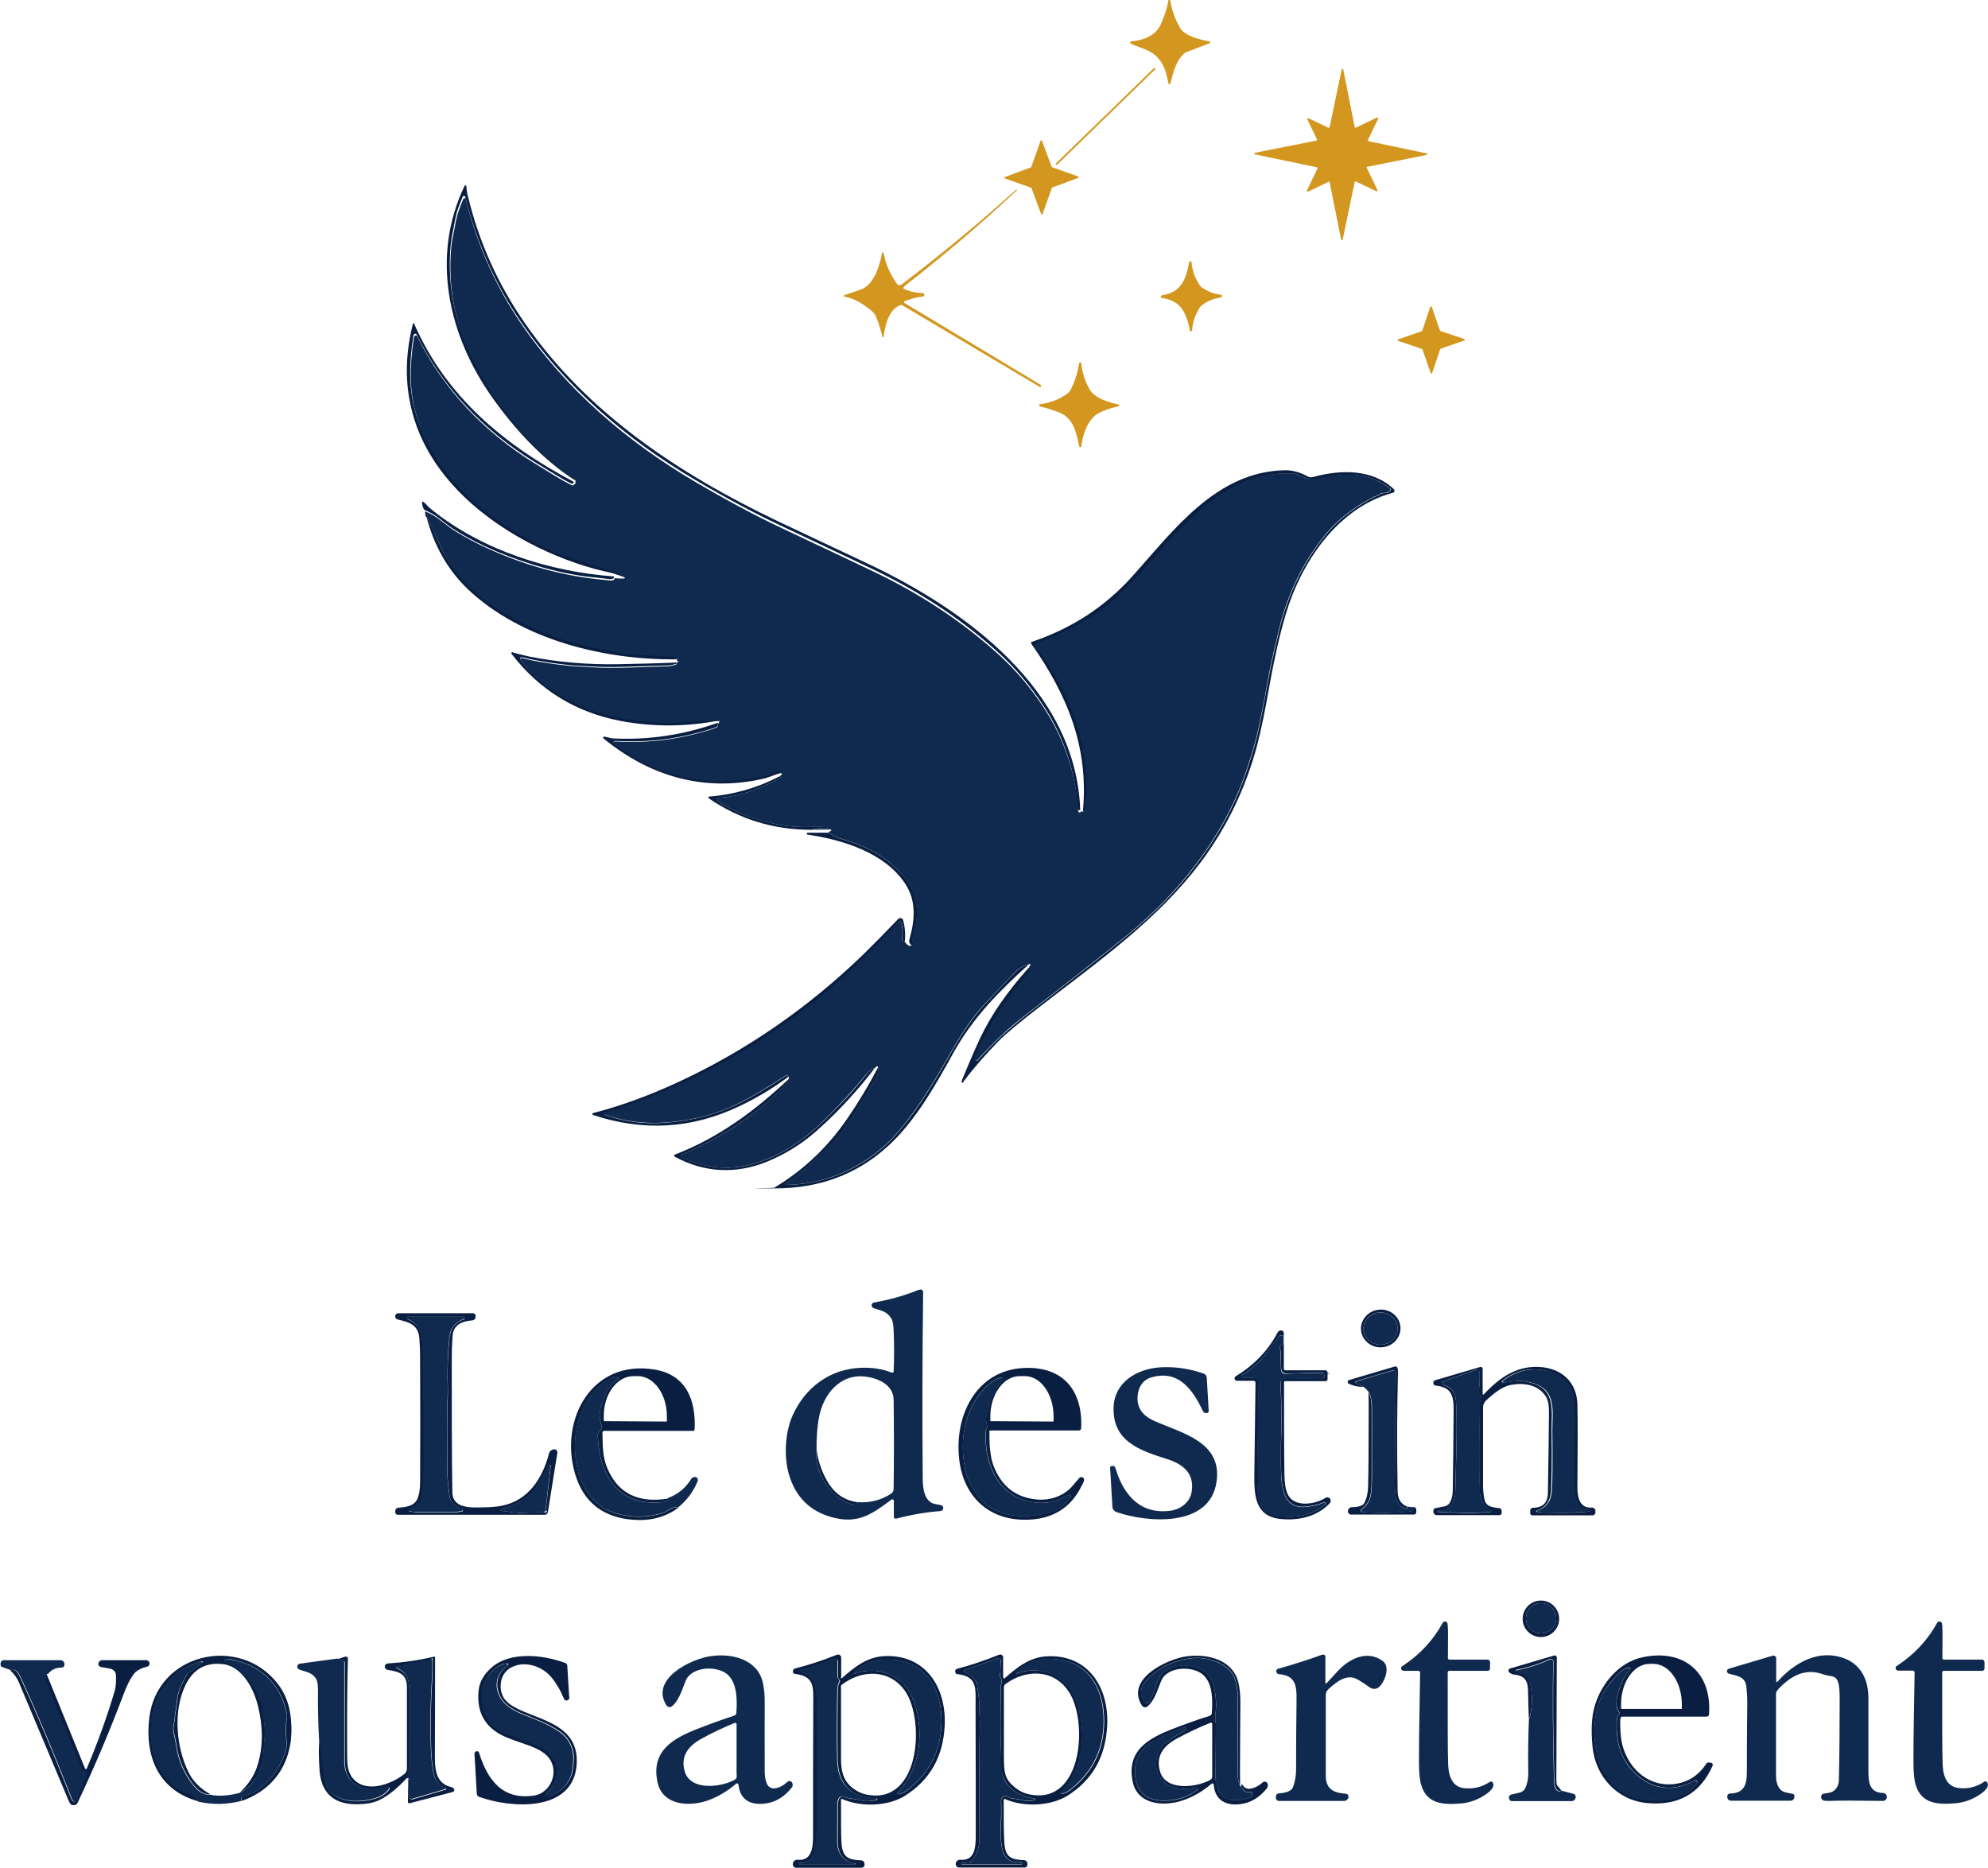 <svg xmlns="http://www.w3.org/2000/svg" id="Calque_1" viewBox="0 0 1024 962.1"><defs><style>      .st0 {        fill: #d3971f;      }      .st1 {        fill: #091e41;      }      .st2 {        fill: #0f2a4e;      }    </style></defs><path class="st0" d="M601.8,42.8c-1.3-7.7-3.8-13.6-10.8-16.9-2.5-1.2-8-2.8-8.7-3.6-.2-.3-.2-.7,0-.9,0,0,.2-.1.4-.1,6.1-.6,12.4-2.7,15.1-8.6,1.9-4.1,3.3-8.2,4-12.4,0-.3.3-.4.6-.4s.3.2.4.4c.9,5.4,2.7,10.2,5.2,14.3,2.5,4,10.3,5.9,14.9,6.7.3,0,.5.3.4.6,0,.2,0,.3-.3.4l-12.1,4.6c0,0-.3.1-.4.2-4.7,3.8-6.1,9.9-7.6,15.8,0,.3-.4.5-.7.4h0c-.2,0-.3-.2-.4-.5h0Z"></path><rect class="st0" x="533.9" y="59.5" width="71.1" height=".9" rx=".3" ry=".3" transform="translate(119.4 414) rotate(-44.2)"></rect><path class="st0" d="M684.9,65.4l6.2-29.6c0-.2.3-.4.5-.3,0,0,.3.2.3.3l5.9,29.7c0,.2.3.4.5.3h0l11-5.3c.2,0,.5,0,.6.2v.4l-5.3,11c0,.2,0,.5.2.6h0l30,6.3c.2,0,.4.3.3.5,0,0-.2.3-.3.3l-30.5,6.1c-.2,0-.4.3-.3.5h0l5.5,11.5c0,.2,0,.5-.2.6h-.4l-10.5-5c-.2,0-.5,0-.6.2h0c0,0-6.2,29.7-6.2,29.7,0,.2-.3.4-.5.3,0,0-.3-.2-.3-.3l-5.9-29.5c0-.2-.3-.4-.5-.3h0l-10.6,5.1c-.2,0-.5,0-.6-.2v-.4l5.4-11.3c0-.2,0-.5-.2-.6h0l-32-6.7c-.2,0-.4-.3-.3-.5,0,0,.2-.3.3-.3l31.7-6.3c.2,0,.4-.3.3-.5h0l-5-10.4c0-.2,0-.5.2-.6h.4l10.2,4.9c.2,0,.5,0,.6-.2h0c0,0,0-.2,0-.2Z"></path><path class="st0" d="M541.9,86.1l13.5,4.8c.2,0,.3.3.2.5,0,0,0,.2-.2.2l-13.4,5c0,0-.2,0-.2.2l-4.8,13.5c0,.2-.3.3-.5.2,0,0-.2,0-.2-.2l-5-13.4c0,0,0-.2-.2-.2l-13.5-4.8c-.2,0-.3-.3-.2-.5,0,0,0-.2.2-.2l13.4-5c0,0,.2,0,.2-.2l4.8-13.5c0-.2.3-.3.5-.2,0,0,.2,0,.2.2l5,13.4c0,0,0,.2.2.2Z"></path><path class="st1" d="M556.4,417.2c0,0-.3.1-.4.1-.4,0-.8-.2-.9-.6h0c-1.2-19.4-7-37-17.5-53-6.8-10.4-14.5-19.5-23-27.3-18.3-16.7-39.4-30.8-63.3-42.4-3.3-1.6-19.7-9.4-49.2-23.3-13.4-6.3-28.2-14.2-44.1-23.6-35.5-20.9-66.7-47.9-89.4-80.9-13.4-19.4-23-41.1-29-64.9,0-.2-.2-.3-.3-.4-.5,0-.8,0-1,.5-.5,1.1-1.2,3-2.3,5.9-1.5,4-1.9,8.4-2.9,12.8-.5,2.1-.8,4.3-1,6.6-1.4,16.4.8,32.1,6.7,47.1,6.2,15.9,14.5,29.5,25.8,43.2,9.5,11.6,19.7,21,30.7,28.5.8.6,1,1.2.7,1.8-16.6-10.7-30.9-26.3-42.4-42.5-22.6-31.9-31.9-72.4-14.3-109.1.1-.2.4-.3.6-.2.1,0,.2.2.3.4.1,1.9.4,3.7.9,5.5,5.7,23.5,15.5,45.2,29.3,65.1,32.3,46.6,79.6,77.7,130.1,101.9,2.9,1.4,18.2,8.6,46,21.7,50.7,23.8,107.7,65.2,109.9,126.9v.2Z"></path><path class="st0" d="M523.5,97.6h.3v.4c-18.1,17-37.2,33.2-57.2,48.8-.5.4-.9.8-1.2,1.2-.2.3,0,.7.2.8h0c3.1,1.4,6.4,2.1,9.7,2.2.5,0,.8.4.8.8v.3c0,.3-.2.5-.5.6-2.7.2-5.8,1-9.5,2.4-.4.1-.6.4-.5.6,0,.1,0,.2.2.3l70.2,42.2c.3.2.3.5.2.7h0l-.2.3c0,.1-.3.2-.4.1h0l-70.7-42c-.4-.2-.8-.3-1.2-.1-5.8,2.1-7.9,10.4-8.5,16.1,0,.2-.2.4-.4.4s-.3-.1-.3-.3c-.7-3.1-1.7-6.2-2.9-9.4-1.3-3.4-3.1-4.3-6.7-6.9-3.1-2.2-6.4-3.6-9.9-4.3-.2,0-.4-.2-.3-.5,0-.1.1-.3.3-.3,4.2-1.4,7.1-2.4,8.8-3,6.4-2.6,9.5-12.5,10.5-18.6,0-.2.3-.4.5-.4s.3.2.4.4c.8,5.2,3.1,10.5,6.9,15.9.5.7,1.4.8,2.1.4h0c20.9-15.9,40.7-32.3,59.4-49.2h0Z"></path><path class="st2" d="M556.4,417.2c0,.4.2.7.6.9,0,0,.3,0,.6-.2.2.2.4.3.6.2.3-.1.5-.4.6-.7,2-18-.3-35.4-7-52.2-3.8-9.5-8.5-18.4-14.1-26.6-1.3-2-2.8-3.8-4.3-5.6-.4-.4-.3-1.1,0-1.5,0,0,.2-.2.3-.2,11.4-4.1,22.2-9.6,32.3-16.5,7.1-4.9,13.2-12,17.9-16.2,3.6-3.3,6.6-7.9,9.9-11,3.1-2.9,5.5-6.6,8-9.4.7-.7,4.8-4.8,12.5-12.3,5.2-5.1,11.2-9.5,17.1-13.1,11-6.7,22.7-9.6,35.1-8.9.2,0,.4,0,.6.1l6.5,2.7c1,.4,2.2.5,3.3.2,4.6-1.1,9.2-1.9,13.7-2.3,9.4-.9,17.8,1.4,25.2,6.9.4.3.5.9.2,1.3,0,0,0,.2-.2.2-1,.6-2,.9-3.2.9s-.9.1-1.3.3c-11.9,5.4-21.5,12.5-28.8,21.4-11.2,13.7-19.1,29.8-23.7,48.5-2.4,10-4.2,17.8-5.2,23.4-2.8,15.5-4.9,25.8-6.1,30.8-1.5,6.2-3.6,13.2-6.3,20.9-11.5,32.5-34,60.8-61,82.8-10.2,8.3-27,21.5-50.4,39.6-5.7,4.4-10.3,8.2-13.8,11.6-4.2,3.9-8.4,8.2-12.6,12.9-.3.3-.8.3-1.1,0-.2-.2-.3-.5-.2-.8,1.3-4.2,3-8.4,5.2-12.4,6.2-11.3,13.7-22,22.5-32,.9-1,1-1.8.2-2.5l.7-1.4c0-.2,0-.4,0-.5h-.3l-1,.5c-2.4.5-4.5,1.7-6.4,3.6-4.2,4.3-9.6,10-16.3,17.1-5.1,5.4-10.4,13-15.9,22.6-10,17.4-17.4,29.8-27.6,42-14.3,17-35.7,27.8-58.3,28-.2,0-.4-.2-.4-.4s0-.3.2-.4c5.7-3.8,11.1-8.2,16.3-13.4,6.2-6.2,9.5-9.1,13.8-14.9,5-6.9,9.6-14.2,13.8-21.7,0,0,.7-1.1,1.9-3.1,1.4-2.2,2-4.5,1.8-6.9-.2-.5-.8-.3-1.7.6-1.5.4-3,1.6-4.6,3.4-5.7,7.1-12.4,14.4-19.8,21.8-11.5,11.6-23.3,19.7-37.4,23.9-12.7,3.8-25.3,2.8-37.9-3.1-.4-.2-.5-.6-.3-.9,0-.2.2-.3.4-.4,18.4-7.7,34.9-18.3,49.6-31.9,2.8-2.6,4.8-5.1,5.7-7.3v-.9c.1,0,0-.2,0-.2h-.3c-.3-.7-.7-.9-1.2-.6-9.5,6.3-17.8,11.2-25,14.7-10.8,5.3-22.7,8.4-36,9.5-11.2.9-22-.4-32.2-3.9-.3,0-.5-.5-.4-.9,0-.2.2-.4.4-.4,18.5-5.5,36.6-13,54.4-22.4,21.6-11.4,42-25.2,61.4-41.2,12.6-10.5,24.6-23,35.4-34.7.3-.3.7-.3,1,0l.2.2c1.2,2.4.8,6.8.7,9.6,0,.2,0,.4.2.6.4.3.7.3,1,0,1.7,2.1,2.9,2.7,3.6,1.9.8-5.6,2.9-11.9,2.8-16.9-.2-8-3.1-15-8.9-21-5.7-5.9-12.4-10.4-19.9-13.5-3.1-1.3-7.1-2.6-12.3-4.1-.4-.1-.8-.3-1.2-.5l-3.4-2.2c.7-.3,1.2-.6,1.5-.9.1-.2.1-.4,0-.6h-.2l-10,.2c2.7-.8,5.5-1.1,8.3-.9h0v-.3c0-.1-.1-.2-.2-.2h0c-7.9-.3-14.7.5-22.8-.9-11.5-1.9-21.9-5.5-31-10.7-1.2-.7-2.1-1.5-2.7-2.3-.2-.4-.2-.8.2-1.1.1,0,.3-.1.4-.1,10.7-.5,20.8-4.5,30.9-9.6,1.1-.6,1.4-1.1.9-1.7l.8-.7c.1-.1.1-.3,0-.4h0c-.1,0-.2,0-.4-.1,0-.9-.5-1.2-1.6-.7-2.9,1.2-5.4,2.1-7.5,2.5-8.2,1.7-16.2,2.5-24,2.4-17.5-.2-37.2-7.6-50.6-17.5-1-.7-1.8-1.5-2.4-2.3-.2-.3-.1-.6.1-.8.1,0,.2-.1.4-.1,7.4.4,14.4.3,21-.3,9.7-.9,19.6-3,29.7-6.2,2-.6,2.8-1.5,2.3-2.5.4-.2.8-.7.9-1.5-5.1,0-10.1.1-15,.6-6.3.6-11.1.8-14.2.6-5.7-.3-11.5-.9-17.2-1.7-18.1-2.5-34.1-9.8-47.9-22-3.2-2.8-6-5.9-8.2-9.1-.2-.3-.1-.7.2-.9.1-.1.3-.1.5,0,6.8,1.8,15.1,3.1,24.9,4.1.4,0,4.1.3,11.2.7,12.3.7,23.7-.1,38.3-.5,1.8,0,3.5-.4,5-.9.2,0,.3-.3.2-.5h0c-.2-.3-.3-.4-.5-.2l1.4-.7c.1,0,.2-.2.1-.3,0,0,0-.1-.1-.1-.4-.1-.7-.3-.9-.4.1,0,.2,0,.3-.2.1,0,.1-.3,0-.4h0l-.8-.5c-.1,0-.3-.1-.4-.1-15.3-.8-24.6-1.4-28-2-10.7-1.9-19.8-4-27.2-6.2-11.5-3.4-23-8.6-34.3-15.5-11.9-7.3-21.4-16.7-28.4-28.4-1-1.7-2.6-5.1-4.8-10.2-1.5-3.4-3.1-6.8-4.9-10.1-.7-.3-1-1.3-.9-3.1,2.6,1,5.1,2.4,7.5,4.3,4.2,3.2,6.5,5,6.9,5.2,11.1,7,24,12.9,38.6,17.7,10.7,3.5,21.1,5.8,31.4,7.2,1.4.2,5.1.6,11,1.2.4,0,.8,0,1.1-.1,1-.3,1.3-.7.9-1.1,5.7.5,7,.1,3.8-1l-33.6-11.1c-.4-.1-.7-.3-1-.5s-.5-.3-.7-.4c-13.6-6-25.9-13.5-36.8-22.3-6.3-5.1-11.8-10.4-16.3-16-8.2-10-14.1-21.3-17.7-34-3-10.5-3.3-23.4-.9-38.6.1-.7.5-1.1,1.1-1.1s.5.1.6.4c13.3,27.3,34.6,49.4,60.4,65.4,6.8,4.2,11.8,7.3,15,9.1.6.3,2,1.1,4.2,2.2.4.2.6.2.9,0,.2-.1.4-.4.5-.7h.4c.2,0,.3-.2.2-.4h0l-.2-.3c.4-.7.1-1.3-.7-1.8-10.9-7.4-21.1-16.9-30.7-28.5-11.3-13.7-19.6-27.3-25.8-43.2-5.9-15-8.1-30.7-6.7-47.1.2-2.3.5-4.5,1-6.6,1-4.4,1.4-8.8,2.9-12.8,1.1-2.9,1.8-4.8,2.3-5.9.2-.4.5-.6,1-.5.2,0,.3.2.3.4,5.9,23.8,15.6,45.4,29,64.9,22.7,33.1,53.9,60.1,89.4,80.9,16,9.4,30.7,17.3,44.1,23.6,29.5,13.9,45.9,21.7,49.2,23.3,23.9,11.6,45,25.7,63.3,42.4,8.5,7.8,16.2,16.8,23,27.3,10.4,16,16.3,33.6,17.5,52.9,0,.4.4.7.8.7h0c0,0,.3,0,.4-.1l-.2-1.2Z"></path><path class="st0" d="M629.4,152.5c0,.4-.2.6-.5.7-3.7.5-7,1.9-9.9,4.1-.3.3-.6.6-.9.9-2.4,3.8-3.8,7.7-4,11.7,0,.4-.4.8-.8.8h0c0,0-.2-.1-.4-.3,0,0,0-.2,0-.3-1.8-8.6-4.4-15.3-14.4-16.6-.4,0-.6-.3-.6-.7s.2-.6.6-.7c10-1.5,12.4-8.3,14-16.9,0-.1,0-.2,0-.3,0-.2.2-.2.4-.3.4,0,.8.2.9.6h0c.3,4.2,1.7,8,4.2,11.8.2.3.5.7.9.9,3,2.2,6.3,3.5,10,3.9.3,0,.5.3.5.7h0Z"></path><path class="st0" d="M742,170.5l12.2,4.1c.2,0,.4.3.3.5,0,.1,0,.2-.3.3l-12.1,4.2c0,0-.2.1-.3.3l-4.1,12.2c0,.2-.3.4-.5.3,0,0-.2-.1-.3-.3l-4.2-12.1c0-.1,0-.2-.3-.3l-12.2-4.1c-.2,0-.4-.3-.3-.5,0-.1,0-.2.3-.3l12.1-4.2c0,0,.2-.1.3-.3l4.1-12.2c0-.2.3-.4.5-.3,0,0,.2.1.3.3l4.2,12.1c0,.1,0,.2.3.3Z"></path><path class="st1" d="M295.6,248.3c-.1.3-.3.6-.5.7-.2.1-.5.1-.9,0-2.2-1.1-3.6-1.8-4.2-2.2-3.1-1.8-8.1-4.9-15-9.1-25.8-16-47.1-38.1-60.4-65.4-.1-.2-.3-.4-.6-.4-.6,0-1,.4-1.1,1.1-2.4,15.2-2.1,28.1.9,38.6,3.6,12.6,9.6,23.9,17.7,34,4.6,5.6,10,10.9,16.3,16,11,8.9,23.2,16.3,36.8,22.3.2,0,.4.2.7.4.3.2.6.4,1,.5l33.6,11.1c-11.9-1.8-24.6-5.7-38.2-11.8-27-12.2-53.8-32.7-65.6-60.8-7.4-17.7-8.5-36.5-3.4-56.6,0-.2.2-.3.4-.2,0,0,.2,0,.2.2,16.4,37.6,46.4,62.5,82.1,81.4l.2.2Z"></path><path class="st0" d="M535.7,209.3c-.3,0-.5-.4-.4-.7,0-.2.2-.4.5-.4,5.6-.8,10.4-2.7,14.4-5.8.4-.3.8-.8,1.1-1.3,2.2-4.1,3.7-8.8,4.6-14.1,0-.3.3-.4.6-.4s.4.2.4.4c.5,4.7,1.9,9.1,4.2,13.3,2.6,4.8,10,7,14.9,8,.3,0,.5.3.4.6,0,.2-.2.4-.4.4-3.9.8-7.2,2-10.1,3.5-5.5,2.9-8.3,11.1-8.9,17,0,.3-.3.5-.6.5s-.4-.2-.5-.4c-1.5-7.4-3.1-14.9-10.9-17.7-3.7-1.3-6.7-2.3-9.1-2.8h-.2Z"></path><path class="st1" d="M530.2,498.5c.8.6.7,1.4-.2,2.5-8.8,10-16.3,20.7-22.5,32-2.2,4-3.9,8.1-5.2,12.4-.1.4.1.9.5,1,.3,0,.6,0,.8-.2,4.2-4.7,8.4-9,12.6-12.9,3.6-3.3,8.2-7.2,13.8-11.6,23.4-18.1,40.2-31.3,50.4-39.6,27-22,49.5-50.2,61-82.8,2.7-7.7,4.8-14.7,6.3-20.9,1.2-5,3.2-15.3,6.1-30.8,1-5.6,2.8-13.4,5.2-23.4,4.6-18.6,12.5-34.8,23.7-48.5,7.3-8.9,16.9-16,28.8-21.4.4-.2.9-.3,1.3-.3,1.2,0,2.3-.3,3.2-.9.4-.3.5-.8.3-1.3,0,0,0-.2-.2-.2-7.4-5.5-15.8-7.8-25.2-6.9-4.5.4-9,1.2-13.7,2.3-1.1.3-2.2.2-3.3-.2l-6.5-2.7c-.2,0-.4-.1-.6-.1-12.4-.8-24.1,2.2-35.1,8.9-5.9,3.6-11.8,8-17.1,13.1-7.7,7.5-11.8,11.6-12.5,12.3-2.5,2.8-4.9,6.4-8,9.4-3.3,3.1-6.3,7.7-9.9,11-4.7,4.3-10.8,11.4-17.9,16.2-10.1,6.9-20.9,12.4-32.3,16.5-.5.2-.8.8-.6,1.3,0,.1,0,.2.2.3,1.5,1.7,3,3.6,4.3,5.6,5.6,8.2,10.3,17.1,14.1,26.6,6.7,16.8,9,34.2,7,52.2,0,.3-.2.6-.6.7-.2,0-.4,0-.6-.2,3.1-33.6-8.2-60-26.6-86.4-.2-.3,0-.6,0-.8h0c20.5-6.9,37.6-17.8,51.9-33.7,21.2-23.5,43.3-54.3,79-54.8,4.2,0,8,1.3,11.5,3.2.8.4,1.8.6,2.7.3,13.9-3.8,30.5-4.4,41.7,6.3.4.4.4,1,0,1.5,0,.1-.3.2-.5.3-28.3,7.5-47.2,35.7-55.1,62.2-3.4,11.3-6.3,24.7-8.4,36.5-2.4,13.8-4.6,24.3-6.5,31.5-5.9,22-15.5,42.1-29,60.1-21.9,29.1-50.2,49.2-82.5,74.1-11,8.5-18.2,14.5-21.7,18.1-7,7.1-13.1,14.2-18.5,21.4,0,0-.3,0-.4,0v-.2c-.1-.3-.1-.6,0-.9,3.6-8.8,6.8-16.2,9.6-22.2,5.5-11.6,13.8-23.6,24.9-36h0Z"></path><path class="st1" d="M316.1,297.1c.4.4.2.8-.9,1.1-.4.1-.7.1-1.1.1-6-.7-9.6-1.1-11-1.2-10.3-1.3-20.7-3.7-31.4-7.2-14.6-4.7-27.5-10.6-38.6-17.7-.4-.2-2.7-2-6.9-5.2-2.4-1.9-4.9-3.3-7.5-4.3-.8-.8-1.2-2.1-1.3-3.9,0-.2.1-.4.4-.4h.2c1.5,1.2,2.6,2.8,4.6,4.3,26,20.8,60.6,31.8,93.6,34.2v.2Z"></path><path class="st1" d="M348.2,339.6c-37,.4-79.9-10.1-107.4-36.3-10.2-9.8-17.3-22.3-21.2-37.4,1.8,3.3,3.5,6.7,4.9,10.1,2.2,5.1,3.8,8.5,4.8,10.2,7.1,11.7,16.5,21.2,28.4,28.4,11.3,6.9,22.8,12.1,34.3,15.5,7.4,2.2,16.4,4.2,27.2,6.2,3.4.6,12.7,1.3,28,2,.1,0,.3,0,.4.1l.8.5c.1,0,.2.2.1.4h0s-.2.1-.3.2h0Z"></path><path class="st1" d="M347.8,341.2c.2-.2.3-.1.5.2,0,.2,0,.4-.2.5h0c-1.5.6-3.2.9-5,.9-14.6.3-26,1.2-38.3.5-7.1-.4-10.9-.6-11.2-.7-9.7-1-18-2.4-24.9-4.1-.3,0-.7.1-.8.5v.5c2.3,3.3,5,6.3,8.2,9.1,13.8,12.1,29.8,19.5,47.9,22,5.8.8,11.5,1.4,17.2,1.7,3.1.2,7.9,0,14.2-.6,4.9-.4,10-.6,15-.6-16.9,3.3-33.7,3.4-50.4.3-23.3-4.4-42.1-15.9-56.5-34.6-.2-.3-.1-.6.1-.8.1-.1.3-.1.5,0,2.4.8,5.2,1.4,8.2,2.1,15,3,30.4,4.3,46.3,4,9.7-.2,19.3-.4,28.9-.8h.3Z"></path><path class="st1" d="M369.7,372.6c.5,1-.3,1.8-2.3,2.5-10.1,3.2-20,5.3-29.7,6.2-6.7.6-13.7.7-21,.3-.3,0-.6.2-.6.5s0,.3.1.4c.6.8,1.4,1.6,2.4,2.3,13.3,10,33.1,17.4,50.6,17.5,7.8,0,15.8-.7,24-2.4,2.1-.4,4.6-1.2,7.5-2.5,1.1-.5,1.6-.2,1.6.7-3.3.9-6.6,2.5-9.6,3.1-30.3,6.8-58.1-1.4-81.9-20.9-.2-.2-.2-.5,0-.7s.3-.2.5-.2l4,.9h0c18.5,1,36.6-1.7,54.4-8v.3Z"></path><path class="st1" d="M401.9,399.6c.5.6.2,1.2-.9,1.7-10.1,5.1-20.2,9.1-30.9,9.6-.4,0-.8.4-.7.8,0,.1,0,.3.1.4.6.8,1.5,1.6,2.7,2.3,9.1,5.2,19.5,8.7,31,10.7,8.1,1.3,14.9.6,22.8.9.1,0,.2.1.2.2h0v.3h0c-2.8-.2-5.6,0-8.3.9-19.3,0-36.9-5.3-52.8-16.2-.2-.2-.3-.5-.2-.7,0-.1.2-.2.4-.2,12.7-1,24.9-4.5,36.6-10.6h0Z"></path><path class="st1" d="M426.7,428.8l3.4,2.2c.4.2.8.4,1.2.5,5.1,1.5,9.2,2.8,12.3,4.1,7.5,3.1,14.1,7.6,19.9,13.5s8.8,12.9,8.9,21c.1,5-2,11.3-2.8,16.9-1-.7-1.5-1.7-1.2-3,2.8-9.8,3.8-19.9-2.2-28.9-10.5-15.9-32.2-22.6-50.2-25.2-.3,0-.4-.3-.4-.5h0v-.3c0-.1.2-.2.3-.2h10.8Z"></path><path class="st1" d="M466,485.1c-.3.4-.7.4-1,0-.2-.1-.2-.4-.2-.6.1-2.8.5-7.2-.7-9.6-.2-.4-.6-.5-1-.3,0,0-.2,0-.2.2-10.8,11.7-22.9,24.2-35.4,34.7-19.3,16.1-39.8,29.8-61.4,41.2-17.8,9.4-35.9,16.9-54.4,22.4-.4,0-.6.5-.4.8,0,.2.2.4.4.4,10.2,3.6,20.9,4.9,32.2,3.9,13.2-1.1,25.2-4.3,36-9.5,7.2-3.5,15.6-8.4,25-14.7.5-.3.9,0,1.2.6-7.9,5.9-16.4,11-25.3,15.2-24.3,11.6-49.4,13.1-75.3,4.5-.3,0-.4-.4-.3-.7,0-.2.2-.3.3-.3,14.1-3.6,28.5-8.9,43.1-15.6,35.6-16.4,67.7-38.6,96.5-66.5,5.2-5.1,11.1-11.1,17.6-17.9.6-.6,1.5-.6,2.1,0s.3.4.4.7c1,3.8,1.3,7.5.8,11.2h0Z"></path><path class="st1" d="M529.5,497.1c-15.3,13.8-28.5,27.4-38.3,45-9.2,16.6-19.7,35.5-34.1,48.5-15.9,14.4-35.2,21.5-57.8,21.5s-.3-.2-.3-.3,0-.2.2-.3c14.8-8.9,27.2-20.7,37.2-35.3,5.7-8.3,11.1-17.2,16-26.7.2,2.4-.4,4.7-1.8,6.9-1.3,2-1.9,3-1.9,3.1-4.2,7.6-8.8,14.8-13.8,21.7-4.2,5.8-7.6,8.8-13.8,14.9-5.2,5.2-10.6,9.7-16.3,13.4-.2,0-.3.4-.1.6,0,0,.2.2.4.2,22.6-.2,44-10.9,58.3-28,10.2-12.1,17.6-24.6,27.6-42,5.5-9.6,10.8-17.1,15.9-22.6,6.6-7.1,12-12.8,16.3-17.1,1.9-2,4.1-3.2,6.4-3.6h-.1Z"></path><path class="st1" d="M450.7,550c-9.5,12.4-19.7,23.4-30.8,33.1-7.2,6.3-15.5,11.4-24.7,15.2-16.4,6.7-32.7,5.6-47.6-2.5-.3,0-.4-.5-.3-.8,0,0,.2-.2.3-.3,22.4-8.6,41.4-22.6,58.8-39.1-1,2.3-2.9,4.7-5.7,7.3-14.7,13.5-31.3,24.1-49.6,31.9-.4,0-.5.6-.4.9,0,.2.2.3.4.4,12.5,5.9,25.1,6.9,37.9,3.1,14.1-4.2,25.9-12.4,37.4-23.9s14.1-14.8,19.8-21.8c1.5-1.9,3-3,4.6-3.4h0Z"></path><path class="st2" d="M459.2,772.4c-9.1,6.7-16.2,12.3-28.6,9.6-11.8-2.6-19.7-9.4-23.6-20.6-3.3-9.1-3-22.7,1.2-32.2,6.5-14.6,19.3-24.1,35.3-24.7,5.9-.2,11.1.6,15.8,2.5.4,0,.8,0,1-.4v-.2c.3-6.3.3-13.4,0-21.3-.1-2.9-.5-5-1.3-6.2-2.4-3.7-5.6-3.9-9-5.1-.8-.3-1.2-1.1-1-1.9.2-.5.6-.9,1.2-1,7.9-1.4,15.5-3.5,22.9-6.5.2,0,.5,0,.8-.2h.4c.7,0,1.2.6,1.2,1.3-.4,32.7-.5,64.8-.2,96.3,0,5.1,1,12,6.5,12.9,1.8.3,2.9.5,3.2.7.8.3,1.1,1.2.7,2-.2.5-.7.8-1.3.9-7.6.6-15.2,1.9-22.7,3.9-.6.2-1.2-.2-1.3-.8v-8.4c0-.4-.3-.7-.7-.7s-.3,0-.4,0h-.1ZM420.7,747.4c-.8,4.3.3,9.3,3.5,14.9,3.3,5.9,7.7,10,13.3,12.1.9.3,1.8.6,2.6.6,1.6,0,2-.3,1.3-1.3,6.5.5,12.3-.9,17.5-4.3.8-.5,1.4-1.5,1.4-2.5.2-15.5.2-30.8,0-45.9-.1-7.9-8.3-11.3-15-12-12.9-1.3-21.2,9.4-23.4,20.8-1,5.2-1.4,11-1.3,17.6h.1Z"></path><path class="st1" d="M721.3,683c.7,5.3-3.3,10.2-8.9,10.9h0c-5.6.7-10.6-3.1-11.3-8.4-.7-5.3,3.3-10.2,8.9-10.9h0c5.6-.7,10.6,3.1,11.3,8.4ZM719.9,684.1c0-4.6-4.1-8.2-9-8.1h0c-4.8,0-8.7,3.9-8.6,8.5,0,4.6,4.1,8.2,9,8.1h0c4.8,0,8.7-3.9,8.6-8.5Z"></path><path class="st1" d="M203.6,779.2v-1c0-.8.6-1.5,1.4-1.6,4.4-.4,8.4-.8,10.1-4.8.8-1.9,1.3-4.7,1.3-8.6.1-18.2.1-39.4,0-63.6,0-4.3-.2-7.8-.4-10.4-.7-7.1-5.2-8.1-11.2-9.6-.9-.2-1.4-1.1-1.2-2,.2-.7.8-1.2,1.6-1.2h38.5c.7,0,1.3.6,1.3,1.3v.5c0,1-.7,1.8-1.7,1.9-5.2.4-9.8,2.1-10.2,8.2-.3,4.3-.4,8.2-.4,11.7,0,27.6,0,50.5.3,68.6.1,8.2,9,8,15.4,7.8,4.5,0,7.8-.4,9.9-.8,13.8-2.6,21.2-14.2,24.5-27,.3-1.2,1.4-2,2.6-2.1h.2c.8,0,1.5.7,1.5,1.5v.3l-4.9,30.6c-.1.8-.8,1.3-1.6,1.3h-75.8c-.6,0-1.2-.5-1.2-1.2h0v.2ZM224.4,779h10.3c1.1-.2,2.1-.3,3.2-.4.3,0,.6-.4.5-.7,0-.2-.2-.4-.4-.5-2.8-1.1-4.8-2.8-6-5.1-.2-.4-.4-.9-.4-1.4-.7-5.8-1.1-9.7-1.1-11.7v-34.3c0-3.3.3-7.1.2-10.1-.2-5.9-.2-12.4.3-19.4.3-5,.7-8.1,1.2-9.4,1.1-3,3.3-5.2,6.6-6.4.4,0,.6-.5.4-.9,0-.3-.4-.5-.7-.5h-28.2c-.4,0-.7.3-.7.7s.2.6.5.7c3.2,1.3,5.4,3.4,6.6,6.4.5,1.3.9,4.4,1.2,9.4.4,7,.5,13.5.3,19.4-.1,3,.2,6.8.2,10.1s-.1,15.2,0,34.3c0,2.1-.4,6-1.1,11.7,0,.5-.2.9-.4,1.4-1.2,2.4-3.2,4.1-6,5.1-.3,0-.5.5-.3.8,0,.2.3.3.5.4,1.1,0,2.1.2,3.2.4h10.3-.2ZM257.9,778.1c5.1.7,7.9,1.3,12,1.1,3-.2,6.2-.2,9.9-.2s1.3-.5,1.3-1.2l2.6-22.7c0-.3-.1-.5-.4-.6-.2,0-.4,0-.5.3-.9,1.6-2.5,4.3-4.6,8.2-3.5,6.3-8.6,10.6-15.1,12.7-2.5.8-4.2,1.4-5.1,1.7-.2,0-.3.3-.2.4,0,0,.2.2.3.2h-.2Z"></path><ellipse class="st2" cx="711.1" cy="684.3" rx="8.8" ry="8.3" transform="translate(-16.5 17.6) rotate(-1.4)"></ellipse><path class="st2" d="M224.4,678h14.1c.4,0,.7.3.7.7s-.2.6-.5.7c-3.2,1.3-5.4,3.4-6.6,6.4-.5,1.3-.9,4.4-1.2,9.4-.4,7-.5,13.5-.3,19.4.1,3-.2,6.8-.2,10.1s.1,15.2,0,34.3c0,2.1.4,6,1.1,11.7,0,.5.2.9.4,1.4,1.2,2.4,3.2,4.1,6,5.1.3,0,.5.5.3.8,0,.2-.3.3-.5.4-1.1,0-2.1.2-3.2.4h-20.6c-1.1-.2-2.1-.3-3.2-.4-.3,0-.6-.3-.5-.7,0-.2.2-.4.4-.5,2.8-1.1,4.8-2.8,6-5.1.2-.4.4-.9.4-1.4.7-5.8,1.1-9.7,1.1-11.7v-34.3c0-3.3-.3-7.1-.2-10.1.2-5.9.2-12.4-.3-19.4-.3-5-.7-8.1-1.2-9.4-1.1-3-3.3-5.2-6.6-6.4-.4,0-.6-.5-.4-.9,0-.3.4-.5.7-.5h14.3Z"></path><path class="st1" d="M661.2,687.9h-1.3c-.4-.2-.8,0-1.1.4-2.1,2.9-4.2,5.7-6.4,8.6-3.3,4.4-7.5,8.2-12.7,11.3-.4.2-.5.7-.2,1,0,.2.4.3.6.4h5.6c1.4,0,2.5,1.1,2.5,2.4,0,8.5,0,19.4-.3,32.8,0,6.3,0,11,.5,14.2v1.5c-.9,5.8-.6,10.5.9,14.2,2.3,5.7,8,6.3,13.8,6.5,7.8.2,14.3-1.9,19.6-6.3.3-.2.3-.7,0-1s-.5-.3-.8-.2c-1.8.9-4.6,1.7-8.3,2.2-10.8,1.5-13.1-6.6-13.6-16-.3-5.8-.3-12.8,0-21.1.3-9.3,0-20.3-.4-26.8,0-.4.2-.9.6-1.1l1.8-.9c.3-.2.7-.2,1.1-.2l17.9.3c.6,0,1.1-.5,1.1-1h0v-1.1c0-.5-.4-.9-.9-.9h0c-8.3,0-14.2.2-17.6.4-2.5.2-3.7-.9-3.7-3.2s0-6.5-.5-10.3c0-.7.3-1.3,1-1.5,0,0,.4,0,.9,0v12.6c0,.4.4.7.8.7h20.6c.6,0,1.1.5,1.1,1.1v3.5c0,.6-.5,1-1,1h-20.8c-.3,0-.6.3-.6.6,0,20.3,0,36,.2,47.3,0,4.2.5,7.5,1.5,9.9,3.1,7.6,14.3,5.7,19.7,2.3.8-.5,1.9-.3,2.4.6.4.7.3,1.5-.2,2.1-6.4,6.9-15.9,9.1-25.2,8.2-13.6-1.3-13.8-12.5-13.7-23.4.2-15.2.4-30.8.6-46.8,0-.5-.4-.9-.9-1h-8.7c-.7,0-1.2-.6-1.2-1.3h0c0-.5.3-.8.7-1.1,9.4-5.7,16.6-13.2,21.5-22.5.5-.9,1.2-1.2,2.2-1,.8.2,1.1,1,1,2.6h0Z"></path><path class="st2" d="M661.2,687.9v4.7c-.5,0-.8,0-.9,0-.6.2-1,.8-1,1.5.4,3.8.5,7.2.5,10.3s1.2,3.4,3.7,3.2c3.4-.3,9.2-.4,17.6-.4s.9.4.9.9h0v1.1c0,.6-.5,1.1-1.1,1.1h0l-17.9-.3c-.4,0-.7,0-1.1.2l-1.8.9c-.4.2-.6.6-.6,1.1.4,6.5.7,17.5.4,26.8-.2,8.3-.2,15.4,0,21.1.5,9.4,2.8,17.4,13.6,16,3.7-.5,6.5-1.2,8.3-2.2.3-.2.7,0,.9.3,0,.3,0,.6-.2.8-5.3,4.4-11.8,6.5-19.6,6.3-5.8,0-11.5-.8-13.8-6.5-1.5-3.7-1.8-8.4-.9-14.2v-1.5c-.5-3.2-.7-7.9-.5-14.2.3-13.3.4-24.3.3-32.8,0-1.4-1.1-2.4-2.5-2.4h-5.6c-.4,0-.7-.4-.7-.8s0-.5.4-.6c5.2-3.1,9.5-6.9,12.7-11.3,2.1-2.9,4.2-5.8,6.4-8.6.2-.3.6-.5,1.1-.5h1.4Z"></path><path class="st1" d="M724.7,776c.4,1.2-.2,1.4-1.9.6-5.3-2.7-4.3-10.9-4.3-18.2,0-14.1,0-31.2.5-51.4,0-.7-.5-1.2-1.2-1.2h-.4l-18.7,5.5c-.4,0-.6.5-.5.9,0,.3.3.4.5.5,7.2,2,7.8,7.1,7.8,13.6v35.2c0,5.3-.4,8.9-1.2,10.9-.2.4-.3.8-.6,1.1-.9,1.5-2.1,2.8-3.5,3.9-.3.3-.4.7-.2,1.1,0,.2.3.3.6.3,8.6.6,17,.5,25-.4.4,0,.7,0,.8-.3.2-.3.3-.6,0-.9,0-.3,0-.6.2-.7.2-.2.5-.2.8-.2.9,0,1.3,1,1.1,2.7,0,.6-.6,1.1-1.2,1.1h-32.3c-.9,0-1.7-.7-1.7-1.7h0c0-1.2,1-2.1,2-2.1,3.6,0,5.8-.9,6.4-2.1,1.3-2.4,1.9-5.2,2-8.6.2-7.7.3-20.4.3-38s.2-12-6.9-13.7c-1.2-.3-2.3-.7-3.4-1.2-.5-.3-.7-.9-.4-1.4,0-.2.4-.4.6-.5l23.7-7c.4,0,.9,0,1.1.5.3.6.4,1.4.4,2.2-.5,18.8-.6,39.2-.2,61.3,0,4.1,1.6,6.8,4.7,8.1h0Z"></path><path class="st1" d="M763.8,718.1c0,0,0,.2.2.2h.2c8.1-8.7,17-15,29.1-14.2,11.3.8,18.9,7.9,19.2,19.2.2,7.9.2,22.2,0,42.9,0,5.1,1.2,10.8,7.5,10.3.9,0,1.7.6,1.8,1.6h0v.9c0,.8-.7,1.5-1.5,1.5h-31c-.6,0-1.1-.5-1.1-1.1v-1.4c0-.8.6-1.4,1.4-1.4h0c5,0,7.6-2.5,7.7-7.6.3-17.8.5-29.8.5-35.8s.5-10.6-1.5-13.8c-3.8-6.2-11.2-7.3-17.9-6.1-4.8.8-9.5,4.9-12.9,8-1,.9-1.6,2.3-1.6,3.6,0,14.4,0,27.8,0,40.1,0,2.3.2,4.5.6,6.6.7,4.4,3.6,4.7,7.7,5.2.8,0,1.3.8,1.3,1.5v.9c0,.7-.5,1.2-1.2,1.2h-32.2c-1,0-1.8-.8-1.8-1.8h0v-.4c0-.7.5-1.3,1.1-1.4l4.6-.9c1.2-.2,2.3-1,2.9-2.1.9-1.7,1.4-3.7,1.4-6.1.2-14.3.4-26.3.4-36s1.3-17-9.1-18c-.8,0-1.4-.8-1.3-1.6,0-.6.5-1.1,1-1.2l23.1-6.8c.6-.2,1.2.2,1.3.7v13.5-.2ZM742.9,712.1l.2.6c0,.4.5.7.9.9,3.8,1.2,5.8,4,6,8.3.7,14.3,0,27.9-.4,46.7,0,2.9-1,5.3-2.8,7.3-1.4,1.5-3.3,2.2-5.7,2.1-.2,0-.3,0-.4.3h0c0,.3,0,.5.3.5h0c9.6.5,17.5.6,23.6.3,1.1,0,2.2-.2,3.2-.4.2,0,.4-.3.3-.5,0,0,0-.3-.2-.3-3.6-1.9-5.5-5.1-5.7-9.5-.4-11.1-.4-25.7,0-43.9,0-2.2.2-3.8.6-4.9,0-.3,0-.7-.4-.9-.6-.3-.7-1.2-.6-2.8.3-2.9.4-6.1.2-9.7,0-.5-.5-.9-.9-.9h-.3l-17.8,6.3c-.2,0-.3.3-.2.5h.1ZM774.3,712c1.7,0,3.7-.3,6-.6,2.6-.4,5.7,0,9.3,1.1,11.9,3.8,9.5,14.6,9.6,24.2.2,16.3,0,26.8-.3,31.6-.4,5-2.9,8.3-7.5,9.9,0,0-.2.2-.2.3,0,0,0,0,.2.2,1.1.2,2.8.4,5.1.4,10.5.2,17.9,0,22.2-.6.2,0,.3-.2.2-.3h0l-.2-.5c0-.2-.3-.3-.5-.3-5,.4-7.1-5.2-7.2-9.3-.2-6.5,0-18.2,0-35.3,0-4.1-.3-9.2-1.2-15.4,0-.3,0-.7-.3-1-1.9-5.1-5.7-8.4-11.6-10-9-2.4-17.1-.8-24.2,4.9-.2.2-.2.4,0,.6,0,0,.2.2.3.2h.2Z"></path><path class="st2" d="M571.8,756c0-.3.2-.7.5-.8.6-.2,1.2-.2,1.6,0,.3.2.6.7.8,1.4,4.1,13.6,12.9,23.7,28.4,21.5,5-.7,9.7-4.4,10.6-9.1,1.9-9.9-4.1-14.8-12.6-17.5-14.4-4.5-28-9.3-27.5-26.5.3-12.8,11.6-19.8,23.6-20.7,7.5-.5,15.1.5,22.8,3.2.9.3,1.5,1.1,1.6,2.1l1,17.2c0,.4-.2.8-.6.9-.6.2-1.1.2-1.5,0s-.7-.6-1-1.1c-5.6-11.9-13.2-21.3-26.9-17-3.5,1.1-5.7,4.1-6.4,7.8-1.2,6.6,1.5,11.4,8.2,14.4,14.2,6.4,35.4,10.7,32.2,31.6-3.5,23.6-35.8,20.9-51.6,15.4-1.1-.4-1.9-1.4-2-2.6l-1.2-20.3h0Z"></path><path class="st1" d="M343.8,771.7c1.1,1.1-.2,1.9-3.6,2.1-8.8.7-17.5-1.4-23.4-8.2-6.5-7.6-8.3-16-8.9-25.9-.1-2,1.4-2.6,2-4.2.2-.4.2-.9,0-1.3-1.3-3.4-1.4-6.8-.1-10.4,2-6,3.3-9.5,8.3-13.3.4-.3.5-.8.2-1.2-.2-.2-.4-.3-.7-.3-.9,0-1.9.3-3,.9-14.7,8.2-19.7,24.7-18.1,40.9.8,7.8,3.4,14.6,7.9,20.3,0,0,0,0,.2.2l5.7,5.3c.1,0,.3.2.4.3,10.2,4.9,20.6,5.7,31.1,2.3.5-.2,1.7-.8,3.5-1.9,1.5-.9,2.8-1.1,3.9-.6-6.5,4.8-14.3,6.8-23.1,6.1-15.6-1.2-25.6-9.1-29.9-23.7-8.2-27.6,8.4-59,40.9-53.7,16.5,2.7,21.4,15.9,20.7,30.8,0,.5-.4.8-.9.8h-45.7c-.5,0-.9.4-.9.9h0c.2,7.1,0,12.5,2.6,18.5,5.4,12.8,15.8,17.9,31,15.5v-.2ZM311.3,732l31.9.2c.2,0,.3-.2.3-.3h0v-2.5c0-11.3-6.7-20.6-15-20.6h-2.2c-8.4,0-15.3,9.1-15.3,20.4h0v2.5c0,.2.2.3.3.3h0Z"></path><path class="st1" d="M509.7,737.6c-.2,7.4.5,13.1,2,17.2,4,10.6,11.3,16.4,22,17.5,6.8.7,13.3-1.4,18-6.1.4-.5,1.8-2.1,4.2-4.9.5-.6,1.4-.7,2-.2.3.2.5.6.5,1,0,1.2-.9,2.5-1.3,3.3-5.3,10.8-14.2,16.6-26.5,17.3-20.1,1.2-34.1-10.9-36.5-30.8-2.7-22.6,8.6-46.2,33.4-47.3,20.1-.9,30.3,11.6,29.4,31,0,.7-.6,1.2-1.3,1.2h-45.4c-.4,0-.7.3-.7.7h.2ZM510.5,732l31.9.2c.2,0,.3,0,.3-.3v-2.2c0-11.5-6.5-20.9-14.8-20.9h-2.7c-8.2,0-15,9.2-15.1,20.7v2.2c0,.2.1.3.3.3h.1ZM508.5,734.9l-.7-3.7v-.4c.9-7.8,3.7-14.4,8.5-19.9.3-.3.2-.8,0-1.1,0,0-.3-.2-.5-.2-4.4,0-11.1,7.7-13.2,11.2-6.2,10.4-8,22.2-5.6,35.3.9,5.1,3.4,10.1,7.3,15.2,6.1,7.9,18.4,10.7,27.8,9.3,8.2-1.2,14.5-2.2,19.3-9.6.2-.3,0-.8-.2-1,0,0-.2,0-.4,0-.6,0-1.2.2-1.9.6-3.7,2.1-7.1,3.2-10.2,3.4-21.9,1.4-32.3-17.8-30.8-37.5,0,0,0-.2.2-.3,0,0,.2-.3.2-.3.2-.3.3-.6.3-1h0Z"></path><path class="st2" d="M742.9,712.1c0-.2,0-.4.2-.5l17.8-6.3c.5-.2,1,0,1.2.5v.3c.2,3.6,0,6.9-.2,9.7-.2,1.6,0,2.5.6,2.8.3.2.5.5.4.9-.3,1.1-.5,2.7-.6,4.9-.3,18.2-.3,32.8,0,43.9,0,4.4,2,7.5,5.7,9.5.2,0,.3.4.2.6,0,0-.2.2-.3.2-1.1.2-2.1.4-3.2.4-6.1.3-14,.2-23.6-.3-.2,0-.4-.2-.4-.4h0c0-.2.2-.4.4-.4,2.4,0,4.3-.6,5.7-2.1,1.8-2,2.8-4.4,2.8-7.3.5-18.9,1.1-32.4.4-46.7-.2-4.3-2.2-7.1-6-8.3-.4,0-.7-.4-.9-.9l-.2-.6h0Z"></path><path class="st2" d="M774.3,712c-.2,0-.4-.2-.4-.4s0-.2.2-.3c7.1-5.6,15.2-7.3,24.2-4.9,5.8,1.6,9.7,4.9,11.6,10,0,.3.2.6.3,1,.9,6.2,1.3,11.3,1.2,15.4-.3,17-.3,28.8,0,35.3,0,4.2,2.2,9.7,7.2,9.3.2,0,.4,0,.5.3l.2.5c0,0,0,.3-.2.3h0c-4.3.5-11.7.7-22.2.6-2.3,0-4-.2-5.1-.4,0,0-.2-.2-.2-.3,0,0,0-.2.2-.2,4.6-1.6,7.1-4.9,7.5-9.9.4-4.8.5-15.3.3-31.6,0-9.6,2.3-20.4-9.6-24.2-3.6-1.1-6.7-1.5-9.3-1.1-2.4.4-4.4.6-6,.6h-.3Z"></path><path class="st2" d="M724.7,776l3.9.4c-.3,0-.6,0-.8.2s-.3.5-.2.7c0,.4,0,.7,0,.9-.2.2-.4.3-.8.3-8,.8-16.4,1-25,.4-.4,0-.7-.4-.7-.8s0-.4.3-.6c1.4-1.1,2.6-2.4,3.5-3.9.2-.4.4-.7.6-1.1.8-2,1.1-5.6,1.2-10.9v-35.2c0-6.5-.6-11.6-7.8-13.6-.4,0-.6-.5-.5-.9,0-.3.3-.5.5-.5l18.7-5.5c.6-.2,1.3.2,1.5.8v.4c-.4,20.2-.6,37.3-.5,51.4,0,7.2-1,15.5,4.3,18.2,1.6.8,2.2.6,1.9-.6h0Z"></path><path class="st2" d="M343.8,771.7c5.4-2,9.4-5.3,12.2-9.9.5-.8,1.5-1.2,2.4-1h0c.8.2,1.2,1,1,1.8v.2c-2.3,5.7-5.8,10.2-10.3,13.8-1.1-.5-2.4-.3-3.9.6-1.8,1.1-3,1.8-3.5,1.9-10.5,3.4-20.9,2.6-31.1-2.3-.2,0-.3-.2-.4-.3l-5.7-5.3s-.1,0-.2-.2c-4.5-5.7-7.1-12.5-7.9-20.3-1.6-16.2,3.4-32.6,18.1-40.9,1.1-.6,2.1-.9,3-.9s.9.4.9.9-.1.5-.3.7c-5,3.8-6.2,7.3-8.3,13.3-1.2,3.6-1.2,7,.1,10.4.2.4.2.9,0,1.3-.6,1.6-2.1,2.2-2,4.2.6,9.9,2.4,18.3,8.9,25.9,5.8,6.8,14.6,9,23.4,8.2,3.5-.3,4.7-1,3.6-2.1h0Z"></path><path class="st2" d="M508.2,735.9s-.2.2-.2.3c-.1.2-.2.3-.2.3-1.5,19.7,8.8,38.8,30.8,37.5,3.1-.2,6.5-1.3,10.2-3.4.7-.4,1.4-.6,1.9-.6s.7.3.7.7,0,.3,0,.4c-4.9,7.4-11.1,8.5-19.3,9.6-9.4,1.4-21.6-1.5-27.8-9.3-3.9-5-6.4-10.1-7.3-15.2-2.5-13.1-.6-24.9,5.6-35.3,2.1-3.5,8.7-11.2,13.2-11.2s.8.3.8.8,0,.4-.2.5c-4.8,5.5-7.6,12.1-8.5,19.9v.4l.7,3.7c0,.4,0,.7-.3,1h0Z"></path><path class="st1" d="M420.7,747.4c1,6.5,3.2,12.2,6.4,17.1,3.5,5.3,8.2,8.3,14.3,9.2.7,1,.2,1.4-1.3,1.3-.8,0-1.7-.3-2.6-.6-5.6-2.1-10-6.1-13.3-12.1-3.1-5.6-4.3-10.6-3.5-14.9Z"></path><path class="st2" d="M257.9,778.1c-.2,0-.3-.2-.3-.4s.1-.2.2-.3c.9-.3,2.6-.9,5.1-1.7,6.6-2.2,11.6-6.4,15.1-12.7,2.2-3.9,3.7-6.7,4.6-8.2.1-.2.4-.3.7-.2.2,0,.3.3.3.5l-2.6,22.7c0,.7-.7,1.2-1.3,1.2-3.6,0-6.9,0-9.9.2-4.1.2-6.9-.4-12-1.1h0Z"></path><path class="st1" d="M803.1,833.8c0,5.2-4.2,9.4-9.4,9.4h0c-5.2,0-9.4-4.2-9.4-9.4s4.2-9.4,9.4-9.4,9.4,4.2,9.4,9.4h0ZM801.6,833.5c0-4.3-3.5-7.8-7.8-7.8s-7.8,3.5-7.8,7.8,3.5,7.8,7.8,7.8,7.8-3.5,7.8-7.8Z"></path><circle class="st2" cx="793.8" cy="833.5" r="7.8"></circle><path class="st2" d="M745.9,854.2c0,.4.3.6.6.6h19.7c.7,0,1.3.6,1.3,1.3v3.3c0,.6-.5,1.2-1.2,1.2h-19.8c-.4,0-.8.3-.8.8h0c0,26.3,0,41.6.2,45.9,0,5.8,1.2,12.8,8,13.7,4.8.6,9.3-.4,13.5-3.2.5-.3,1.2-.2,1.5.3h0c1.5,2.6-2.2,5.3-4.6,6.8-3.6,2.3-7.5,3.6-11.7,4-9.4.8-17.9.3-20.7-10-.7-2.6-1-6.6-1-11.9,0-12.4.3-27.5.6-45.4,0-.5-.4-1-.9-1h-7.6c-.7,0-1.3-.6-1.3-1.3s.2-.9.6-1.1c9-5.9,15.9-13.3,20.8-22.3.4-.7,1.2-.9,1.9-.5.2,0,.3.2.4.4.7.9.4,9.4.4,18.5h0Z"></path><path class="st2" d="M1000.6,854.2c0,.4.3.6.6.6h19.7c.7,0,1.3.6,1.3,1.3v3.3c0,.6-.5,1.2-1.2,1.2h-19.8c-.4,0-.8.3-.8.8h0c0,26.3,0,41.6.2,45.8,0,5.8,1.2,12.8,8,13.7,4.8.7,9.3-.4,13.5-3.2.5-.3,1.2-.2,1.5.3h0c1.5,2.6-2.2,5.3-4.6,6.8-3.6,2.3-7.5,3.6-11.7,4-9.4.8-17.9.3-20.7-10-.7-2.6-1-6.6-1-11.9,0-12.4.3-27.5.6-45.4,0-.5-.4-1-.9-1h-7.6c-.7,0-1.3-.6-1.3-1.3s.2-.9.6-1.1c9-5.9,15.9-13.3,20.8-22.2.4-.7,1.2-.9,1.9-.5.2,0,.3.2.4.4.7.9.4,9.4.4,18.5h0Z"></path><path class="st2" d="M915.1,866.1c0,0,0,.2.2.2h.2c7-8.1,17.4-14.8,28.3-13.6,12.2,1.4,18.5,9.5,18.6,21.7,0,9.5,0,22.1,0,37.8,0,5.4.4,11.2,7.5,11.3,1.1,0,2,.9,2,2h0c0,1.2-.9,2.1-2,2.1-13.8-.2-22.9-.2-27.4,0-1.4,0-2.4,0-3.1-.2-1-.3-1.6-1.3-1.3-2.3.2-.7.7-1.2,1.4-1.3,0,0,.8,0,2.1-.3,3.6-.4,5.6-3.3,5.6-6.8.3-13.9.4-27.8.4-41.7s-2.9-10.6-8.5-12.6c-8.4-3-15.1,0-21.2,5.7-1.3,1.2-2.2,2.2-2.7,3-.3.5-.4,1-.4,1.5v41.8c0,3.9,1.1,8.1,5.3,8.9,2.3.5,3.5.7,3.5.7.4.2.7.6.7,1.1,0,1.5-.6,2.3-2.1,2.4-1.5,0-11.7,0-30.6,0-1,0-1.9-.8-1.9-1.9h0v-.4c0-.8.6-1.4,1.4-1.4,8.8-.2,8.7-6.6,8.7-13.2s0-11.9.2-33.9c0-2.8-.2-5.5-.5-8.2-.7-4.8-4.4-5.3-8.9-6.4-.7-.2-1.2-.9-1-1.6,0-.5.5-.8.9-1l22.6-6.7c.8-.2,1.5.2,1.8,1v12.4h.2Z"></path><path class="st2" d="M380.3,919.2c0-.4-.4-.7-.8-.6-.1,0-.3,0-.4.2-4.7,4-9.7,6.9-14.9,8.7-9.6,3.2-22.9,2.3-25.5-9.4-3.5-16.2,7.8-22.6,20.5-27.6,5.9-2.3,12.2-4.6,18.9-6.8.7-.2,1.2-.8,1.2-1.6.4-6.2.5-14.5-4.1-19.2-5.2-5.2-18.9-4.8-22,2.8-2.3,5.7-3.5,10.1-7,13.1-.8.7-2,.6-2.7-.2,0,0-.1,0-.2-.2-8.7-13.6,12.8-24.1,23-25.4,10.7-1.5,23.5,1.6,26.5,13.1.8,3.1,1.2,7.2,1.1,12.2,0,5.9-.1,17.3,0,34.3,0,2.5.4,4.6,1.2,6.3.7,1.6,2.4,2.5,4.1,2.2,2.3-.3,4.4-1.5,6.5-3.4.6-.5,1.5-.5,2.1.2.2.2.3.4.4.7.2.8.1,1.4-.2,1.9-3.6,4.6-7.8,7.4-12.9,8.3-7.6,1.3-13.8-1.1-14.7-9.5h-.1ZM378.5,887.4c-5.7,2.3-11.5,5-17.4,8.3-6.5,3.6-10.7,8.8-8.4,16.7,2.9,9.9,17.7,8.2,24.8,4.8,2.6-1.2,1.9-2,1.9-4.3v-24.9c0-.4-.3-.6-.7-.6h-.2,0Z"></path><path class="st1" d="M433,864.1c0,.2.2.3.4.3h.2c6.4-5.6,12.9-11,22.1-11.4,21.2-.9,31.9,16.4,30.9,35.9-.8,16.1-7.7,28.1-20.7,36.2-8.6,5.3-22.6,5.8-32.1,1.5-.2,0-.5,0-.6.2v.2c0,10.3,0,17.5.2,21.5.4,7.8,2.9,9.4,10.1,9.7,1,0,1.8.8,1.8,1.8v.6c0,.8-.7,1.4-1.5,1.4h-33.8c-.9,0-1.6-.7-1.6-1.6v-.7c.2-1.1,1.3-1.9,2.4-1.8,7.5.8,8-6.6,8-12.6,0-18.7,0-41,.1-66.8,0-9.2,1-15.1-9.3-16.3-.6,0-1-.3-1.1-.8-.3-.8.1-1.7.9-2h.1c7-1.8,14.2-4.1,21.6-7.1.8-.3,1.7,0,2.1.9,0,.2.1.4.1.6v10.3h-.3ZM440.2,959.9c-5.7-1.3-8.6-5.1-8.7-11.1,0-1.3,0-7.8.1-19.4,0-2.1.8-4.9,3.4-3.8,2.3,1,4.6.8,7.4,1.5,3,.8,6,.8,9.2,0,.2,0,.3-.3.3-.5s-.2-.3-.4-.3c-13.1-.4-19.7-7.1-20-20-.2-11.2-.2-23.2.1-36.1,0-1.5.3-2.8.9-3.8.2-.4.2-.9-.1-1.2l-.3-.4c-.3-.4-.4-.8-.4-1.3v-7.7c0-.8-.7-1.4-1.5-1.4s-.4,0-.6,0c-6,2.8-11.6,4.7-16.8,5.7-.3,0-.5.3-.4.6,0,.2.2.3.4.4,3.3,1.1,5.5,3,6.7,5.8,1,2.2,1.5,5.8,1.5,10.7v62.9c0,5.2-.7,9.9-2.1,14.2-1.2,3.5-3.5,5.1-6.9,4.7-.2,0-.4,0-.4.3h0v.4c0,0,.1.2.2.2h28.5c.1,0,.3,0,.3-.2s0-.3-.2-.3h-.2ZM462.8,924.2c3.3-.6,5-2.3,7.8-4.8,10-9,14.8-20.6,14.3-34.7-.6-18.3-11-31-30.1-29.8-5.9.3-10.8,2.6-14.9,6.8v.4h.3c11.7-4.3,24.7.3,29.7,12.2,6.5,15.3,4.9,36.4-7.6,49-.2.2-.2.5,0,.7.1,0,.3.2.5,0h0ZM433.2,868.9v36.1c0,6.3.6,11.7,5.9,15.9,2.3,1.8,4.6,2.9,7.1,3.4,27.8,5.8,30.2-38,20.2-53-7.9-11.7-22.4-11.5-32.7-3.6-.4.3-.6.7-.6,1.2h.1Z"></path><path class="st1" d="M516.9,864.2c0,.2,0,.3.3.3h.2c6.4-5.6,12.9-11,22-11.4,21.2-1,31.9,16.2,30.9,35.7-.8,16.1-7.6,28.1-20.6,36.2-8.6,5.3-22.6,5.9-32.1,1.6-.2,0-.5,0-.6.2v.2c0,10.3,0,17.5.3,21.5.4,7.8,2.9,9.3,10.1,9.6,1,0,1.8.8,1.8,1.8v.6c0,.8-.6,1.4-1.4,1.4h-33.8c-.9,0-1.6-.6-1.7-1.5v-.7c.2-1.1,1.3-1.9,2.4-1.8,7.5.7,7.9-6.6,7.9-12.6,0-18.7,0-40.9-.1-66.7,0-9.2,1-15.1-9.3-16.3-.6,0-1-.3-1.1-.8-.3-.8,0-1.7.9-2h.1c7-1.8,14.1-4.2,21.5-7.2.8-.3,1.7,0,2.1.9,0,.2,0,.4,0,.6v10.3h.1ZM533,926.4c-7.7-1.2-13-4.5-15.7-9.9s-2-8.3-1.9-17c0-6.9,0-17,.2-30.1,0-1,0-1.7.2-2,1-2-1-3.2-.6-5,0-.4.2-2.9.3-7.3,0-.5-.4-1-1-1h-.4l-17.2,6.1c-.3,0-.4.4-.3.7,0,0,.2.3.3.3,2.4,1,4.4,2.7,5.9,5,.3.4.4.8.5,1.3.2,2.7,1.2,7.1,1.1,10.7-.1,3.5.4,6.8.3,10.2-.3,12.2-.4,31.8-.2,58.8,0,4.3-1.3,8.1-4.1,11.4-.3.3-.6.5-1,.6l-4.3.4h0v.3c0,.2.1.4.4.5h30.5c.2,0,.4-.2.4-.4h0v-.4c0-.3-.3-.6-.7-.6h0c-4.4.7-7.4-1.1-9-5.2-.8-2.1-1.4-7.7-1.2-10.9.3-4.9.4-10,.2-15.6,0-1.1.9-2.1,2-2.1s.6,0,.9.2c1.2.5,1.8.8,2,.8,2.5.3,4.9.7,7.3,1.3,1.2.3,2.9.2,5.2-.3.2,0,.3-.2.3-.5s-.2-.3-.3-.3h0ZM546.8,924.1c3.3-.7,5-2.4,7.8-4.9,10-9.1,14.7-20.8,14.1-34.9-.7-18.3-11.2-31-30.4-29.7-5.9.4-10.9,2.7-14.9,7v.4h.3c11.7-4.4,24.7,0,29.9,12,6.6,15.3,5.2,36.5-7.2,49.2-.2.2-.2.5,0,.7s.3.2.5,0h0ZM517.1,868.8c0,15.7,0,27.8,0,36.1s.5,11.7,5.9,15.9c2.2,1.8,4.6,2.9,7.1,3.4,27.8,5.9,30.4-37.9,20.4-52.9-7.8-11.8-22.3-11.6-32.7-3.8-.4.3-.6.7-.6,1.2h0Z"></path><path class="st1" d="M625.2,919.2c0-.4-.4-.7-.8-.6,0,0-.3,0-.4.2-4.7,4-9.7,6.9-15,8.6-9.6,3.2-22.9,2.2-25.5-9.4-3.5-16.2,7.9-22.6,20.6-27.5,5.9-2.3,12.2-4.6,18.9-6.7.7-.2,1.2-.8,1.2-1.6.4-6.2.6-14.5-4.1-19.2-5.2-5.2-18.9-4.9-22,2.8-2.3,5.7-3.5,10.1-7,13.1-.8.7-2,.6-2.7-.2l-.2-.2c-8.7-13.7,12.9-24,23.1-25.4,10.7-1.4,23.5,1.7,26.5,13.2.8,3.1,1.2,7.2,1.1,12.2,0,5.9-.2,17.3-.2,34.3s.4,4.6,1.2,6.3c.7,1.6,2.4,2.5,4.1,2.2,2.3-.3,4.4-1.5,6.5-3.3.6-.5,1.5-.5,2.1.2.2.2.3.4.4.7.2.8,0,1.4-.2,1.9-3.6,4.6-7.8,7.4-12.9,8.3-7.6,1.3-13.8-1.2-14.7-9.5v-.4ZM644.3,922.9h-1.7c-.5,0-.9,0-1.3-.4-3.9-2.7-3.9-7.3-3.7-11.5v-35.9c0-4.7-.6-8.4-1.8-11.3-3.2-7.3-13.9-10.5-21.5-9.8-8.8.9-16.3,4.3-22.5,10.2-3.8,3.6-5.5,7.6-2.5,12.2.5.8,1.5,1,2.3.5.2,0,.4-.3.5-.6,1.2-2,2.5-5.2,3.9-9.8,1.1-3.4,3.5-5.9,7.1-7.4,4.4-1.8,9-1.8,13.9,0,4.5,1.6,7.3,4.9,8.4,10,1,4.7,1.2,9.2.7,13.4-.2,1.8-.2,3.1,0,4.1,0,.7.2,1.2.2,1.2l-.2,28.4c0,.2,0,.3,0,.4.3.5.8,2.1,1.3,4.7,1.6,7.4,11.9,6.6,17.1,4.3.3,0,.5-.5.5-.8v-1.2c0-.4-.3-.7-.7-.7h0ZM623.6,887.3c-5.7,2.3-11.6,5-17.6,8.3-6.6,3.6-10.8,8.8-8.5,16.8,2.9,10,17.7,8.3,24.9,4.9,2.6-1.2,1.9-2,2-4.3,0-11.4,0-19.8,0-25.1,0-.4-.3-.6-.7-.6h-.2,0ZM610.9,890.1c-.4-.3-.9-.4-1.4-.2-7.4,2.8-13,5.5-17,8-6.3,4-8.8,10.1-7.6,18.2,1.2,7.9,6.4,11.2,14,11.4,6.9.2,12.8-1.7,17.9-5.5.3-.2.4-.7,0-1-.2-.2-.5-.3-.7-.3-2.7.7-5.6.8-8.8.5-12.1-1.2-15.5-14.7-7.6-22.9,1-1,4.7-3.4,11.1-7.3.3-.2.3-.5.2-.7,0,0,0,0,0,0h-.1Z"></path><path class="st2" d="M683.2,867.1c.3-.3,2.2-2.4,5.8-6.3,6.2-6.7,15.3-11,23.2-5.3,4.1,3,1.1,10.6-1.7,13.3-1.4,1.3-3.4,1.4-4.9.4-2.9-2.1-5.1-3.5-6.6-4.3-5.3-2.9-10.7,1.4-14.8,5.2-.9.8-1.3,1.9-1.3,3v42c.2,6.9,4.7,8.4,10.4,8.8.8,0,1.4.9,1.3,1.8,0,.3,0,.5-.3.7-.5.8-1.1,1.2-1.9,1.2-12.6,0-23.8,0-33.6,0-.9,0-1.6-.7-1.6-1.5h0v-.8c0-.8.6-1.5,1.5-1.6,4.2-.3,6.6-1.3,7.3-3.2,1-2.5,1.5-5.4,1.6-8.6,0-19.9.2-30.7.2-32.6,0-8.9,1.2-16.2-9.1-17-.3,0-.6-.2-.8-.4-.3-.3-.5-.6-.5-.7-.2-.7.2-1.5,1-1.7h0c7.3-2,14.8-4.4,22.6-7.2.7-.2,1.5,0,1.7.8v13.8s0,.2.2.2h.3Z"></path><path class="st1" d="M804.3,922.3c-2.4.8-3.6-1.3-3.7-6.3-.6-23-.8-43.1-.4-60.1,0-.8-.6-1.4-1.4-1.4s-.4,0-.6,0c-5.9,2.7-11.6,4.5-17,5.5-.3,0-.5.4-.4.7,0,.2.2.4.4.4,4.3.8,6.5,3,7.3,7.5,1,6.1.7,11.8-1,17.2-.2-4.9-.3-9.6-.4-14.2,0-5.9-1.6-8.5-7.3-9.1-.7,0-1.6-.5-2.3-1-.5-.4-.7-1.2-.3-1.7.2-.2.4-.4.6-.4l22.7-6.7c.6-.2,1.2.2,1.4.8v.3c0,17.5-.2,34.7-.2,51.8s-.6,12.2,2.6,16.7h0Z"></path><path class="st1" d="M125.1,927.4c-.7-.2-.9-.6-.7-1.4,0-.4.4-.7.8-.8l5.3-1.8h.1c7.7-4.8,13.1-11.6,16.2-20.5.7-2.1,1-3.8.9-5.2-.4-4.8-.4-9.1,0-13v-2.3c-2.1-10.6-7.7-18.4-16.8-23.6-3.4-1.9-7.8-3.4-13.1-4.4-.6,0-1.1,0-1.6.4l-.5.4c-.2.2-.3.5,0,.7,0,0,.2.2.3.2,2.4.6,4.4,1.6,6.2,2.9,6,4.6,10.1,10.8,12.5,18.8,1.1,3.7,2,11.3,1.7,16.6-.4,5.8-.6,9.1-.7,9.8-1.5,9.7-5.6,16.1-12.2,19.1,4.5-4.2,7.5-8.8,9.1-13.9,3.1-9.7,2.8-20.6.3-30.6-2.1-8.9-8.1-20.3-17.7-21.6-9.1-1.2-15.6,2.4-19.7,10.8-6.4,13.2-4.8,32.1,1.7,45,2.3,4.6,6,8.3,11.2,11.2-2.9.2-5.6-1.2-8.1-4.2-4.9-5.8-7.9-12.5-9.2-20-.5-3.3-1.1-6-1.6-8.2-.2-.8-.2-1.7,0-2.5,0-.5.8-5.4,2-14.9.4-2.9,2-6.9,4.8-11.9,0-.2.3-.3.4-.5l7.5-5.7c.2-.2.2-.4,0-.6s-.3-.2-.4,0c-6.2,1.8-11.3,4.7-15.5,8.9-.8.8-2.9,3.5-6.3,8.1-.3.3-.5.7-.6,1.1-3.1,7.4-4.2,15.1-3.3,23.3,1.3,11.7,6.9,20.2,16.9,25.8.3.2.6.3,1,.4,3.1.7,5.2,2.3,6.5,4.6-20.9-5.6-28-23.2-25.6-43.1,4-33.4,46.5-43,66.2-17.5,3.4,4.4,5.5,9.5,6.4,15.3,3,19.8-4.6,37.3-24.1,44.7l-.3.2Z"></path><path class="st1" d="M210,916.1c.7,0,1,.5,1,1.6,0,2.5-.1,5.1-.2,7.8,0,.7.6,1.3,1.3,1.3h.4l17-5c.3,0,.4-.3.3-.6,0-.2-.2-.3-.3-.3-3.3-1.3-5.4-3.8-6.1-7.6-.7-3.6-1.1-7.8-1.3-12.7-.4-12.7-.2-24.8.6-36.2.2-2.5.2-5.4.2-8.6s-.4-.9-1-.9h-.2l-17.4,3.5c-.2,0-.3.2-.3.4s0,.2.2.3c5.8,2.9,6.7,5.9,6.7,12.7v39.9c0,.6-.4,2-1.3,4.1-5.2,5.6-10,9.4-14.5,11.5-3.2,1.5-7.4,2.1-12.5,2-11.1-.3-17.2-6.2-18-17.4-.5-7.1-.5-12.6,0-16.5l3.3,24.1c0,.3.1.5.3.8,5.1,8.9,18,8.6,26.4,5.7,2.3-.8,4.3-2.2,5.9-4.2.3-.3.2-.8,0-1.1-.2-.2-.4-.2-.7-.2-4.6.9-9.1,1.9-13.4.3-6.2-2.2-8.6-7-8.8-13.3v-51.1c0-.4-.3-.8-.6-.9l-3-1,3.8-1.2c.6-.2,1.2.2,1.4.7v.3c-.4,14.2-.5,30.3-.4,48.3,0,5.1,0,9.8,2.9,13.3,6.7,8.1,20,3.1,26.6-2.2.9-.7,1.3-1.7,1.3-2.8v-41.3c.2-7.6-4.2-8.6-10-9.5-.9-.2-1.5-1-1.4-1.9.1-.8.8-1.3,1.5-1.4,7.8-.5,15.8-1.6,23.8-3.5.3,0,.5,0,.6.4h0c0,12.7,0,28.9-.1,48.7,0,7.8-.3,16,8.5,18.1.4,0,.8.3,1.2.7s.4,1.1,0,1.5c-.1,0-.3.2-.5.3l-22.2,5.8c-.4,0-.8,0-.9-.5v-.2l.2-11.6-.3-.4Z"></path><path class="st1" d="M293.3,874.3c0,.8-.6,1.5-1.4,1.6-.6,0-1.2-.3-1.4-.9-1.8-4.4-4-8.1-6.5-11.1-4.8-5.8-14.1-8.9-21.1-4.8-5.2,3-6.3,10.2-3.6,15.1,1.1,1.9,3.1,3.7,6.1,5.3,12.3,6.7,33.3,8.5,31.6,29.7-2,24.6-34.4,22.1-50.2,16.3-.7-.2-1.1-.9-1.2-1.6l-1.2-20.6c0-.7.5-1.3,1.2-1.3s1.1.3,1.2.9c4.3,13.8,11.9,24.2,27.9,22,9.9-1.3,14-14.2,6.7-20.9-4.7-4.3-11.9-5.7-19.7-8.8-11.2-4.4-16.3-12.4-15.2-24.2.4-4.5,2.6-8.5,6.7-12.1,9.6-8.5,26.7-6.6,38.1-2.3.5.2.9.7.9,1.3l1,16.4h0ZM261.2,856.9c-.4-.2-1,0-1.7,0-9.9,3.8-13,14.2-10.1,24.2,1.5,5.3,4.8,9,10,11.1,3,1.3,9.1,3.6,18.4,7.1,2.5.9,5.2,3.4,8.1,7.5.3.4.5.9.6,1.4,1.3,6.2-.4,11.4-5,15.5-.4.3-.4.9,0,1.3.2.3.6.4,1,.3,6.2-2.1,10.3-6,12.1-11.6.7-2.2,1.2-7.9.9-10.1-.7-5-3-9-7.1-11.8-6.2-4.3-13.8-6.9-19.2-9.1-5.8-2.4-11.1-5.6-12.7-12.1-1.3-5.2.8-9.8,5.1-12.8.3-.2.4-.6.1-.9,0,0-.2-.2-.3-.2h-.2Z"></path><path class="st1" d="M834.6,885.2c-.2,6.8.4,12.2,1.8,16,4.5,12.8,16.2,20.6,29.6,17,5.2-1.4,9.6-4.7,13-9.9.3-.4.8-.6,1.3-.5l1.1.2c.6,0,.9.7.8,1.2v.2c-6.4,14.4-17.7,20.8-33.8,19.3-15.5-1.4-26.6-13.8-28.1-28.9-.8-8.4-.5-15.1.9-20.3,3.2-11.8,12.4-23.3,24.9-25.9,21.1-4.5,35.8,7.8,34.2,29.4,0,.7-.6,1.2-1.3,1.2h-43.4c-.5,0-.8.4-.9.8v.2ZM835.3,880.2h30.7c.2,0,.3,0,.3-.3h0v-2c0-11.5-6.5-20.8-14.6-20.9h-2c-8.1,0-14.7,9.3-14.7,20.8h0v2c0,.2,0,.3.3.3h0ZM839.2,858.9c-3.6.4-5.7,3.4-8.7,6.6-8.9,9.7-10.4,23.3-8.4,35.6,1.4,8.4,5.1,15.1,11,20,4.1,3.4,9.2,5.3,15.3,5.8,9.4.8,20.3-.7,25.7-8.5.3-.4.2-1-.3-1.3-.3-.2-.7-.2-1,0-13,7.4-26.2,3.3-34.6-8.6-3.9-5.5-5.7-12.5-5.4-21,0-2.5.5-3.9,1.1-4.4.3-.2.4-.7.2-1.1h0c-2.4-3.3-1.4-7.5,0-11.8,1.2-4.1,3.1-7.5,5.6-10.4.2-.2.2-.6,0-.8s-.3-.2-.5-.2h0Z"></path><path class="st2" d="M173.7,854.3l3,1c.4,0,.6.5.6.9v51.1c.2,6.2,2.7,11,8.8,13.3,4.3,1.6,8.8.6,13.4-.3.4,0,.8.2.9.6,0,.2,0,.5-.2.7-1.6,2-3.6,3.4-5.9,4.2-8.4,2.9-21.3,3.2-26.4-5.7-.1-.2-.2-.5-.3-.8l-3.3-24.1c-.4-7.8-.6-15.8-.5-24,0-2.9-.2-4.8-.7-5.9-1.9-4-5.7-4.1-9-5.4-.8-.3-1.2-1.2-.9-2,.2-.5.7-.9,1.2-1l19.1-2.6h.2Z"></path><path class="st2" d="M533,926.4c.2,0,.4.2.3.4,0,.2,0,.3-.3.3-2.3.5-4,.6-5.2.3-2.4-.6-4.8-1-7.3-1.3-.2,0-.9-.3-2-.8-1-.5-2.3,0-2.7,1.1,0,.3-.2.6-.2.9.2,5.5,0,10.7-.2,15.6-.2,3.2.4,8.8,1.2,10.9,1.6,4.2,4.6,5.9,9,5.2.3,0,.6.2.7.5h0v.4c0,.2,0,.4-.4.4h-30.5c-.2,0-.4-.2-.4-.4h0v-.3h.1l4.3-.4c.4,0,.8-.2,1-.6,2.8-3.3,4.1-7.1,4.1-11.4-.2-27-.1-46.6.2-58.8,0-3.4-.4-6.6-.3-10.2.1-3.6-.9-8-1.1-10.7,0-.5-.2-.9-.5-1.3-1.6-2.3-3.5-3.9-5.9-5-.3,0-.4-.5-.3-.7,0,0,.2-.3.3-.3l17.2-6.1c.5-.2,1.1,0,1.3.6v.4c0,4.5-.2,6.9-.3,7.3-.4,1.7,1.6,2.9.6,5-.2.3-.2,1-.2,2,0,13.1,0,23.1-.2,30.1,0,8.7.5,14.4,1.9,17,2.8,5.4,8,8.7,15.7,9.9h.1Z"></path><path class="st2" d="M645,923.7v1.2c0,.4-.2.7-.5.8-5.3,2.2-15.5,3.1-17.1-4.3-.6-2.6-1-4.1-1.3-4.7,0,0,0-.3,0-.4l.2-28.4s0-.6-.2-1.2c-.2-1-.2-2.4,0-4.1.6-4.2.3-8.7-.7-13.4-1.1-5.1-3.9-8.4-8.4-10-4.8-1.7-9.5-1.7-13.9,0-3.7,1.5-6.1,4-7.1,7.4-1.4,4.6-2.7,7.8-3.9,9.8-.5.8-1.5,1-2.3.6-.2,0-.4-.3-.6-.5-2.9-4.6-1.3-8.5,2.5-12.2,6.2-5.9,13.7-9.3,22.5-10.2,7.5-.8,18.3,2.5,21.5,9.8,1.2,2.8,1.8,6.6,1.8,11.3v35.9c-.2,4.2,0,8.8,3.7,11.5.4.3.8.4,1.3.4h1.7c.4,0,.7.3.7.7h.2Z"></path><path class="st2" d="M440.2,959.9c.1,0,.2,0,.2.3s-.1.2-.3.2h-28.5c-.1,0-.2,0-.2-.2h0v-.4c0-.2.2-.4.3-.4h0c3.4.4,5.7-1.2,6.9-4.7,1.4-4.3,2.2-9,2.1-14.2v-62.9c0-4.9-.5-8.5-1.5-10.7-1.2-2.8-3.5-4.8-6.7-5.8-.3,0-.4-.4-.3-.7,0-.2.2-.3.4-.4,5.2-1,10.8-2.9,16.8-5.7.7-.3,1.6,0,1.9.7,0,.2.1.4.1.6v7.7c0,.5.2.9.4,1.3l.3.4c.3.4.3.8.1,1.2-.5,1-.8,2.3-.9,3.8-.3,12.9-.3,24.9-.1,36.1.2,12.9,6.9,19.6,20,20,.2,0,.4.2.4.5s-.1.3-.3.4c-3.1.9-6.2,1-9.2,0-2.8-.7-5.1-.6-7.4-1.5-2.6-1.1-3.4,1.7-3.4,3.8-.1,11.6-.1,18-.1,19.4.2,6.1,3.1,9.8,8.7,11.1h.3Z"></path><path class="st2" d="M546.8,924.1c-.3,0-.5,0-.6-.4,0-.2,0-.3,0-.5,12.4-12.8,13.9-34,7.2-49.2-5.2-11.9-18.2-16.4-29.9-12,0,0-.3,0-.4-.2v-.3c4-4.3,9-6.6,14.9-7,19.2-1.3,29.7,11.4,30.4,29.7.6,14.1-4.1,25.8-14.1,34.9-2.8,2.6-4.6,4.2-7.8,4.9h.2Z"></path><path class="st2" d="M125.1,927.4c-7.7,2.1-15.3,2.3-22.9.6-1.2-2.3-3.4-3.8-6.5-4.6-.3,0-.6-.2-1-.4-10-5.5-15.6-14.1-16.9-25.8-.9-8.2.2-15.9,3.3-23.3.2-.4.4-.8.6-1.1,3.5-4.7,5.6-7.4,6.3-8.1,4.2-4.2,9.3-7.1,15.5-8.9.2,0,.5,0,.5.3s0,.3,0,.4l-7.5,5.7c-.2,0-.3.3-.4.5-2.8,5-4.4,8.9-4.8,11.9-1.2,9.4-1.9,14.4-2,14.9-.2.8-.2,1.7,0,2.5.5,2.2,1.1,5,1.6,8.2,1.2,7.5,4.3,14.2,9.2,20,2.5,3,5.2,4.4,8.1,4.2,4.2.9,9.2.6,15.1-.9,6.6-3,10.7-9.4,12.2-19.1.1-.8.4-4,.7-9.8.4-5.3-.6-12.8-1.7-16.6-2.3-8-6.5-14.3-12.5-18.8-1.8-1.4-3.8-2.3-6.2-2.9-.3,0-.5-.4-.4-.7,0,0,0-.2.2-.3l.5-.4c.5-.3,1-.5,1.6-.4,5.3,1,9.7,2.4,13.1,4.4,9.1,5.1,14.7,13,16.8,23.6.1.7.2,1.5,0,2.3-.5,3.9-.5,8.2,0,13,.1,1.3-.2,3.1-.9,5.2-3.1,8.9-8.5,15.7-16.2,20.5h-.1l-5.3,1.8c-.4,0-.7.4-.8.8-.2.8,0,1.3.7,1.4h.2Z"></path><path class="st2" d="M210,916.1c-.1,0-.3-.2-.5-.6.8-2.1,1.3-3.4,1.3-4.1.1-3.2.1-16.4,0-39.9,0-6.8-1-9.8-6.7-12.7-.2,0-.3-.3-.2-.5,0,0,.1-.2.3-.2l17.4-3.5c.5,0,1,.2,1.1.7v.2c0,3.2,0,6.1-.2,8.6-.8,11.4-1,23.5-.6,36.2.2,4.9.6,9.1,1.3,12.7.7,3.8,2.8,6.3,6.1,7.6.3,0,.4.4.3.6,0,0-.2.3-.3.3l-17,5c-.7.2-1.4-.2-1.6-.9v-.4c0-2.7,0-5.3.2-7.8,0-1.1-.3-1.6-1-1.6v.3Z"></path><path class="st2" d="M462.8,924.2c-.3,0-.5,0-.6-.4,0-.2,0-.4.1-.5,12.5-12.6,14.1-33.7,7.6-49-5.1-11.9-18-16.5-29.7-12.2-.1,0-.3,0-.3-.2v-.3c4-4.2,9-6.5,14.9-6.8,19.2-1.1,29.5,11.6,30.1,29.8.5,14.1-4.3,25.7-14.3,34.7-2.8,2.5-4.6,4.2-7.8,4.8h0Z"></path><path class="st2" d="M804.3,922.3l6,1.6c1,.2,1.5,1.1,1.3,2h0c-.2,1.1-1.1,1.8-2.1,1.8-17.1,0-27,0-29.6,0s-1.9-.3-2.4-.9c-.5-.8-.3-1.8.5-2.3,0,0,.3-.2.5-.2,0,0,1.5-.3,4.3-1,1.3-.3,2.4-1.2,2.9-2.4,1.1-2.5,1.6-5.3,1.5-8.4-.2-9.1,0-17.8.3-26.4,1.7-5.4,2-11.2,1-17.2-.8-4.5-3-6.7-7.3-7.5-.3,0-.5-.4-.4-.7,0-.2.2-.4.4-.4,5.4-1,11.1-2.8,17-5.5.7-.3,1.5,0,1.8.7,0,.2,0,.4,0,.6-.3,17.1-.2,37.1.4,60.1,0,5,1.4,7.1,3.7,6.3h0Z"></path><path class="st2" d="M24.3,862.1c-.9.8-1,2.2-.2,4.1,3.9,9.8,10,24.6,18.3,44.4.2.5.5.9,1,1.1.8.4,1.2.9,1.4,1.4s0,1.1,0,1.6l-5.2,12.6c-.2.6-.9.9-1.5.6,0,0-.2,0-.3-.2-.3-.3-.6-.7-.8-1.3-9.3-23.7-18.1-44.6-26.4-62.6-1.4-3.1-3-4.3-4.8-3.5l-4.8-1.7c-.4-.2-.7-.6-.7-1v-.8c0-.9.8-1.7,1.7-1.7h29.2c1.1,0,2,.9,2,2h0v.4c0,.8-.6,1.4-1.3,1.4-3,0-5.5,1.1-7.2,3.3h-.4Z"></path><path class="st1" d="M5.5,860.3c1.8-.8,3.4.4,4.8,3.5,8.3,18,17.1,38.9,26.4,62.6.2.6.5,1,.8,1.3.5.4,1.2.4,1.6,0,0,0,.2-.2.2-.3l5.2-12.6c.2-.5.2-1,0-1.6-.2-.5-.6-1-1.4-1.4s-.8-.6-1-1.1c-8.3-19.7-14.4-34.5-18.3-44.4-.7-1.9-.7-3.3.2-4.1l19.8,48.7c0,.2.4.4.6.3,0,0,.2,0,.3-.3,5.6-13.3,10.4-26.5,14.3-39.7.7-2.3.9-5.1.7-8.4,0-1.6-1.3-3-2.9-3.3l-4.9-.9c-.8-.2-1.4-.9-1.2-1.8h0c.2-1.1,1-1.7,1.9-1.7,6.9,0,14.4,0,22.6,0,.3,0,.7,0,1,.3.8.5,1.1,1.5.6,2.3-.3.4-.7.7-1.2.8-2,.4-3.8,1.2-5.5,2.5-.4.3-.7.6-1,1-1.9,2.4-3.8,6.1-5.7,11.3-6.9,18.3-14.7,36.7-23.4,55.2-.5,1.1-1.9,1.6-3,1.1,0,0,0,0-.2,0-.5-.3-1-1-1.4-2-.4-.9-8.9-21.3-25.7-61.1-.9-2.2-2.4-4.3-4.4-6.1h.2Z"></path><path class="st2" d="M261.2,856.9c.3,0,.5.5.3.8,0,0-.1.2-.2.3-4.3,3-6.4,7.6-5.1,12.8,1.7,6.4,6.9,9.7,12.7,12.1,5.4,2.2,13,4.8,19.2,9.1,4.1,2.8,6.5,6.8,7.1,11.8.3,2.2-.2,7.9-.9,10.1-1.8,5.6-5.8,9.5-12.1,11.6-.5.2-1,0-1.2-.6-.1-.3,0-.7.3-1,4.6-4.2,6.3-9.3,5-15.5-.1-.5-.3-1-.6-1.4-2.9-4.1-5.6-6.6-8.1-7.5-9.2-3.5-15.4-5.8-18.4-7.1-5.2-2.2-8.5-5.9-10-11.1-2.9-10,.2-20.4,10.1-24.2.7-.3,1.3-.3,1.7,0h.2Z"></path><path class="st2" d="M839.2,858.9c.3,0,.6.2.6.5s0,.3-.2.5c-2.5,2.9-4.4,6.3-5.6,10.4-1.3,4.3-2.4,8.6,0,11.8.2.3.2.8-.2,1.1h0c-.7.5-1,1.9-1.1,4.4-.3,8.4,1.5,15.4,5.4,21,8.4,11.9,21.6,16,34.6,8.6.5-.2,1,0,1.3.4.2.3.2.7,0,1-5.4,7.8-16.3,9.3-25.7,8.5-6.1-.5-11.2-2.4-15.3-5.8-6-4.9-9.6-11.6-11-20-2-12.3-.5-25.9,8.4-35.6,3-3.2,5.1-6.3,8.7-6.6v-.2Z"></path><path class="st2" d="M610.9,890.1h0c.2.2.3.6,0,.8h0c-6.4,3.9-10.2,6.4-11.1,7.4-7.9,8.2-4.5,21.7,7.6,22.9,3.2.3,6.1,0,8.8-.5.4,0,.8,0,.9.5,0,.3,0,.6-.3.7-5.1,3.8-11,5.6-17.9,5.5-7.6-.2-12.8-3.5-14-11.4-1.2-8.1,1.3-14.2,7.6-18.2,4-2.5,9.6-5.2,17-8,.5-.2,1,0,1.4.2h0Z"></path></svg>